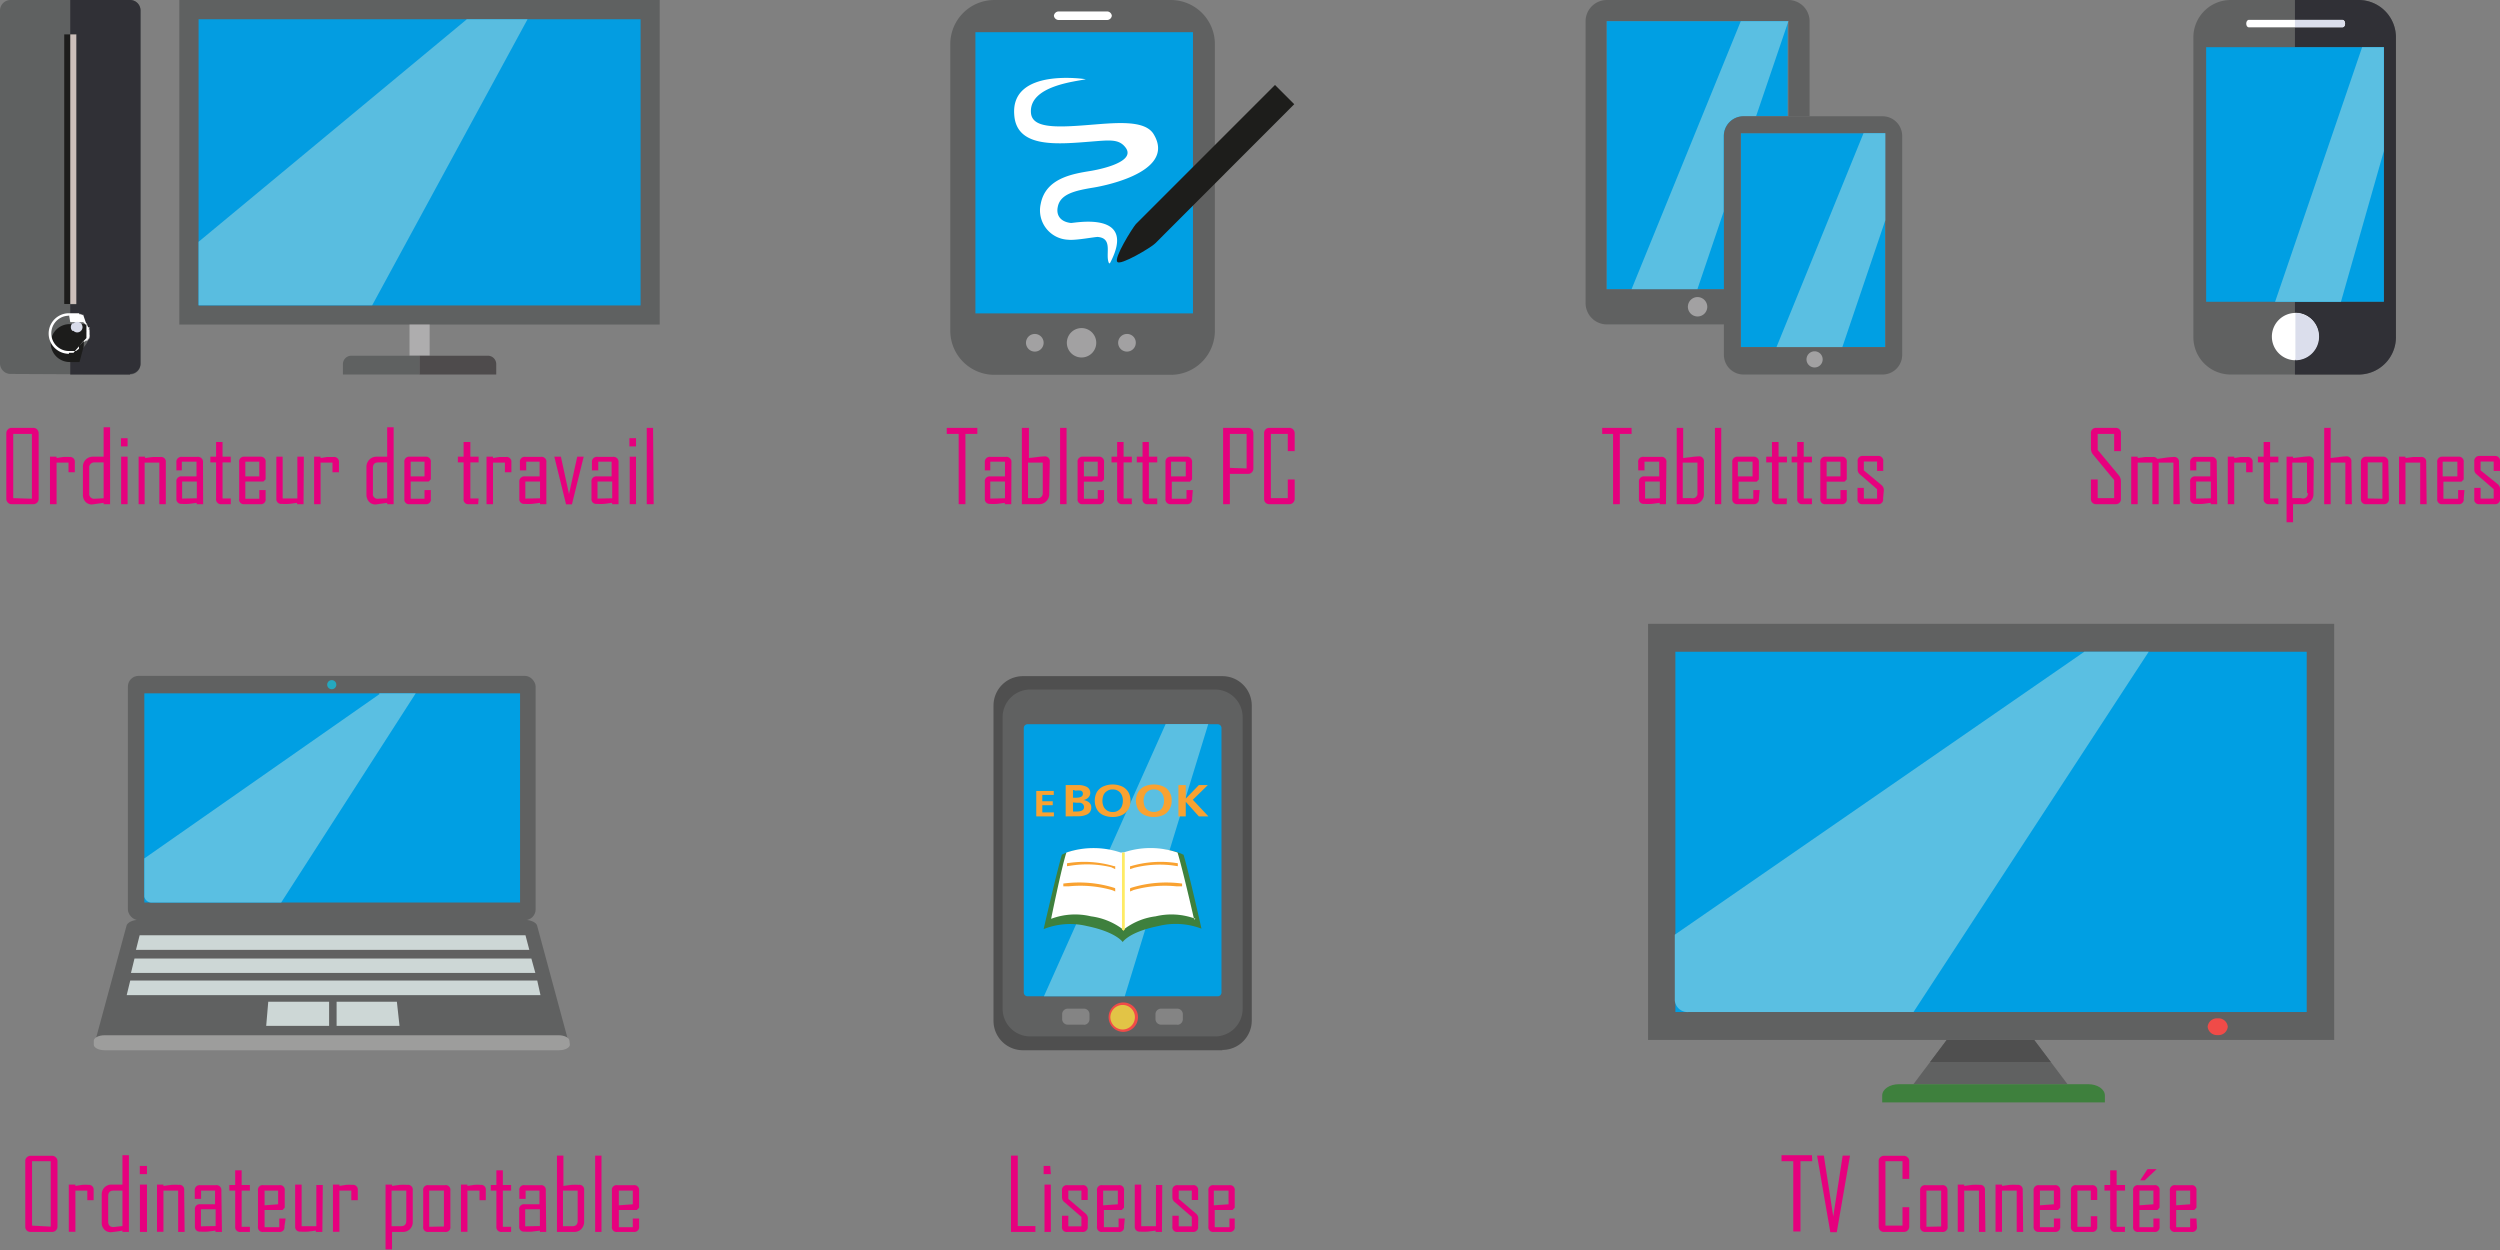 <svg xmlns="http://www.w3.org/2000/svg" viewBox="0 0 170.08 85.04"><rect x="0" y="0" width="170.08" height="85.04" fill="#808080" stroke="none"/><defs><style>.cls-1{fill:#5f6161;}.cls-2{fill:#039de1;}.cls-3{fill:#1c1c1b;}.cls-4{fill:#303036;}.cls-5{fill:#ccbfba;}.cls-6{fill:#fff;}.cls-7{fill:#d9dcea;}.cls-8{fill:#aeadae;}.cls-9{fill:#4e4b4c;}.cls-10{fill:#59bde0;}.cls-11{fill:#606161;}.cls-12{fill:#a2a1a2;}.cls-13{fill:#009fe3;}.cls-14{fill:#5abfe2;}.cls-15{fill:#1d1d1b;}.cls-16{fill:#dbdeec;}.cls-17{fill:#736d70;}.cls-18{fill:#24a8bf;}.cls-19{fill:#9d9d9c;}.cls-20{fill:#cdd7d6;}.cls-21{fill:#4f4f4f;}.cls-22{fill:#f04b48;}.cls-23{fill:#e2c446;}.cls-24{fill:#848484;}.cls-25{fill:#3e803d;}.cls-26{fill:#feeb65;}.cls-27{fill:#f9a231;}.cls-28{fill:#e6007e;}</style></defs><g id="Calque_2" data-name="Calque 2"><g id="Calque_1-2" data-name="Calque 1"><rect class="cls-1" x="12.2" width="32.68" height="22.08"/><rect class="cls-2" x="13.51" y="1.31" width="30.07" height="19.47"/><path class="cls-1" d="M8.85,25.48a.71.71,0,0,0,.71-.72V.72A.71.71,0,0,0,8.85,0H.72A.72.72,0,0,0,0,.72v24a.72.72,0,0,0,.72.72Z"/><polygon class="cls-3" points="4.37 2.34 4.37 20.68 5.19 20.68 5.19 2.34 4.37 2.34 4.37 2.34"/><path class="cls-4" d="M8.85,25.48H4.78V24a1.29,1.29,0,0,0,0-2.58v-.71h.41V2.34H4.78V0H8.85a.71.71,0,0,1,.71.72v24a.71.71,0,0,1-.71.72Z"/><polygon class="cls-5" points="5.19 20.68 4.78 20.68 4.78 2.34 5.19 2.34 5.19 20.68 5.19 20.68"/><path class="cls-3" d="M5.7,23.54l0-.05,0,0,0-.05,0,0,0-.06,0-.05,0-.06s0,0,0-.06,0,0,0-.06A.64.64,0,0,0,6,23a.43.43,0,0,0,0,0,.25.25,0,0,0,0-.08.09.09,0,0,0,0-.05s0-.08,0-.13,0-.09,0-.13a.06.06,0,0,0,0,0,.28.28,0,0,0,0-.09s0,0,0,0,0-.05,0-.08,0,0,0-.05a.64.64,0,0,1,0-.07l0,0s0-.05,0-.07a.17.17,0,0,0,0-.05.1.1,0,0,1,0-.05l0,0,0-.05,0-.05,0,0,0,0,0,0-.05,0,0,0,0,0-.06,0-.05,0-.06,0-.06,0-.05,0-.07,0-.05,0H4.74a1.29,1.29,0,0,0,0,2.58H5l.07,0h.06l.06,0,0,0,.06,0,.05,0,.06,0,0,0,0,0a.1.1,0,0,1,.05,0l0,0,0,0Z"/><path class="cls-6" d="M4.69,24.07h0a1.38,1.38,0,0,1,0-2.76H5l0,0,.08,0,.06,0,.06,0,0,0,.07,0,0,0,.06,0,.05,0,0,.09.06-.08,0,0,0,0,0,.09.07-.07,0,0,0,0,0,.09.07-.07,0,0,0,0,0,.09.07-.06,0,0,0,0L5.86,22,5.93,22l0,0s0,0,0,0l-.07.07.08,0,0,0,0,.05L6,22.27l.09,0v0a.14.14,0,0,0,0,.07L6,22.4l.09,0v0s0,.05,0,.08v.05a.66.66,0,0,1,0,.14.61.61,0,0,1,0,.14v0l-.1,0H6.1a.22.22,0,0,1,0,.08.08.08,0,0,1,0,0H6l.09,0s0,0,0,.06,0,0,0,0h-.1l.09,0s0,0,0,0a.08.08,0,0,1,0,.05h-.1l.09,0,0,0,0,.05-.1,0,.08.05,0,0,0,0-.1,0,.08.06,0,0,0,0-.08-.05,0,.08,0,0s0,0,0,0l-.08-.05.06.07,0,0,0,0-.07-.05,0,.07,0,0,0,0-.07-.07,0,.08,0,0,0,0-.07,0,0,0-.08,0h0L5,24H4.85l0-.09v.09H4.69Zm0-2.68v.09a1.2,1.2,0,0,0,0,2.4h.32l.05,0,0,0,.06,0,0,0,.05,0,0,0,.2-.15,0,0,0-.05,0,0,0-.06a.05.05,0,0,0,0,0l0-.06s0,0,0,0l0,0L5.88,23s0,0,0,0l0-.07s0,0,0-.06v0c0-.06,0-.1,0-.14s0-.08,0-.12v0a.22.22,0,0,0,0-.08v-.06l0-.05,0-.06s0,0,0-.05l0-.06a.08.08,0,0,0,0,0l0-.06,0,0,0-.06,0,0-.22-.21,0,0,0,0-.06,0-.05,0,0,0,0,0a.11.11,0,0,1-.06,0H5.05l0,0H4.78Z"/><path class="cls-7" d="M5,22H4.93l0,0h0l0,0,0,0,0,0h0a.33.33,0,0,0-.11.25.33.33,0,0,0,.11.26h0l0,0,0,0,0,0h0l0,0H5A.36.36,0,1,0,5,22Z"/><polygon class="cls-6" points="43.56 13.18 43.56 13.18 43.56 13.18 43.56 13.18 43.56 13.18"/><polygon class="cls-8" points="29.23 24.2 27.86 24.2 27.86 22.08 29.23 22.08 29.23 24.2 29.23 24.2"/><path class="cls-1" d="M28.54,24.2v1.28H23.33v-.71a.57.57,0,0,1,.57-.57Z"/><path class="cls-9" d="M33.76,24.77v.71H28.54V24.2h4.65a.57.57,0,0,1,.57.57Z"/><polygon class="cls-10" points="35.89 1.31 31.76 1.31 13.51 16.45 13.51 20.77 25.32 20.77 35.89 1.31"/><path class="cls-11" d="M121.66,0H109.31a1.45,1.45,0,0,0-1.44,1.44V20.63a1.45,1.45,0,0,0,1.44,1.44h8v-2.4h-8V1.44h12.36V7.91h1.44V1.44A1.45,1.45,0,0,0,121.66,0Z"/><path class="cls-12" d="M116.15,20.88a.66.66,0,1,1-.66-.67.67.67,0,0,1,.66.67Z"/><path class="cls-13" d="M118.62,7.91h3V1.44H109.31V19.67h8V9.25a1.34,1.34,0,0,1,1.34-1.34Z"/><path class="cls-14" d="M118.62,7.91h.85l2.2-6.47h-3.24L111,19.67h4.48l1.79-5.29V9.25a1.34,1.34,0,0,1,1.34-1.34Z"/><polygon class="cls-13" points="118.43 9.06 118.43 23.61 128.26 23.61 128.26 9.06 118.43 9.06 118.43 9.06"/><path class="cls-11" d="M128.26,23.61h-9.83V9.06h9.83V23.61Zm-.19-15.7h-9.45a1.34,1.34,0,0,0-1.34,1.34V24.14a1.34,1.34,0,0,0,1.34,1.34h9.45a1.34,1.34,0,0,0,1.34-1.34V9.25a1.34,1.34,0,0,0-1.34-1.34Z"/><polygon class="cls-14" points="128.26 9.06 128.26 14.99 125.34 23.61 120.86 23.61 126.78 9.06 128.26 9.06 128.26 9.06"/><path class="cls-12" d="M124,24.45a.55.55,0,1,1-.55-.55.55.55,0,0,1,.55.55Z"/><path class="cls-11" d="M82.65,22.5a3,3,0,0,1-3,3h-12a3,3,0,0,1-3-3V3a3,3,0,0,1,3-3h12a3,3,0,0,1,3,3V22.5Z"/><path class="cls-12" d="M74.58,23.32a1,1,0,1,1-1-1,1,1,0,0,1,1,1Z"/><path class="cls-12" d="M71,23.32a.6.6,0,1,1-.6-.6.6.6,0,0,1,.6.6Z"/><path class="cls-12" d="M77.27,23.32a.6.6,0,1,1-.59-.6.59.59,0,0,1,.59.6Z"/><path class="cls-6" d="M75.64,1.07a.33.33,0,0,1-.36.29H72.06a.33.33,0,0,1-.36-.29h0a.33.33,0,0,1,.36-.29h3.22a.33.33,0,0,1,.36.29Z"/><rect class="cls-13" x="66.36" y="2.19" width="14.8" height="19.13"/><path class="cls-15" d="M78.6,16.55c-.31.31-2.39,1.53-2.58,1.27h0c-.28-.22,1-2.28,1.26-2.58l9.46-9.46,1.31,1.31L78.6,16.55Z"/><path class="cls-6" d="M75.45,17.91c-.29-.57.31-1.7-.77-1.79-.23,0-1.54.25-2,.19a2,2,0,0,1-1.88-2.43c.33-1.76,2.17-2.05,3.39-2.25,0,0,3.17-.49,2.4-1.57-.47-.65-1.14-.52-2.59-.41-2.26.18-4.87.37-5-1.86-.23-3.21,4.87-2.4,4.87-2.4-.62.15-3.89.43-3.73,2.3.09,1,1.57,1,3.81.82,1.83-.14,3.91-.4,4.53.61,1.68,2.75-4.08,3.64-4.08,3.64-1.28.21-2.28.44-2.44,1.33-.11.54.17,1,.9,1.08.28,0,4.56-.85,2.65,2.74Z"/><path class="cls-11" d="M151.76,0a2.54,2.54,0,0,0-2.54,2.54v20.4a2.54,2.54,0,0,0,2.54,2.54h8.75A2.54,2.54,0,0,0,163,22.94V2.54A2.54,2.54,0,0,0,160.51,0Z"/><path class="cls-6" d="M154.56,22.9a1.61,1.61,0,1,0,1.6-1.61,1.61,1.61,0,0,0-1.6,1.61Z"/><path class="cls-6" d="M153,1.35c-.24,0-.25.51,0,.51h6.38c.26,0,.25-.51,0-.51Z"/><path class="cls-4" d="M160.51,25.48h-4.38v-1h0a1.61,1.61,0,1,0,0-3.22h0v-.76h6.05V3.21h-6.05V1.86h3.22c.26,0,.25-.51,0-.51h-3.22V0h4.38A2.54,2.54,0,0,1,163,2.54v20.4a2.54,2.54,0,0,1-2.53,2.54Z"/><path class="cls-16" d="M156.16,24.51h0V21.29h0a1.61,1.61,0,1,1,0,3.22Z"/><path class="cls-16" d="M159.35,1.86h-3.22V1.35h3.22c.25,0,.26.51,0,.51Z"/><polygon class="cls-17" points="156.13 3.32 156.13 3.26 156.2 3.26 156.13 3.32 156.13 3.32"/><rect class="cls-13" x="150.09" y="3.21" width="12.09" height="17.32"/><polygon class="cls-14" points="162.18 3.21 162.18 10.27 159.26 20.53 154.78 20.53 160.7 3.21 162.18 3.21 162.18 3.21"/><rect class="cls-11" x="8.7" y="45.98" width="27.74" height="16.62" rx="0.73"/><rect class="cls-13" x="9.82" y="47.17" width="25.56" height="14.23"/><path class="cls-18" d="M22.88,46.58a.31.31,0,0,1-.31.31.31.31,0,0,1,0-.62A.31.31,0,0,1,22.88,46.58Z"/><path class="cls-11" d="M38.71,71c.06.21-.47.36-.94.36H7.37c-.47,0-1-.18-.93-.39l2.17-8c.05-.21.42-.39.82-.39H35.71c.4,0,.78.18.83.39Z"/><path class="cls-19" d="M38.77,71.07c0,.21-.34.38-.74.38H7.12c-.41,0-.74-.17-.74-.38v-.26c0-.21.33-.38.74-.38H38c.4,0,.74.17.74.38Z"/><polygon class="cls-20" points="9.5 63.63 9.25 64.62 36.01 64.62 35.75 63.63 9.5 63.63"/><polygon class="cls-20" points="9.15 65.21 8.91 66.19 36.42 66.19 36.15 65.21 9.15 65.21"/><polygon class="cls-20" points="8.86 66.71 8.62 67.7 36.77 67.7 36.55 66.71 8.86 66.71"/><polygon class="cls-20" points="22.9 69.79 27.18 69.79 27 68.15 22.9 68.15 22.9 69.79"/><polygon class="cls-20" points="22.39 68.15 18.25 68.15 18.11 69.79 22.39 69.79 22.39 68.15"/><path class="cls-14" d="M25.79,47.17h2.49L19.13,61.4H10.36A.5.5,0,0,1,9.82,61v-2.6l16-11.18Z"/><path class="cls-21" d="M83.16,71.45H69.59a2,2,0,0,1-2-2V48a2,2,0,0,1,2-2H83.16a2,2,0,0,1,2,2V69.43a2,2,0,0,1-2,2Z"/><path class="cls-11" d="M82.66,70.51H70.09a1.88,1.88,0,0,1-1.88-1.87V48.79a1.88,1.88,0,0,1,1.88-1.88H82.66a1.88,1.88,0,0,1,1.88,1.88V68.64a1.88,1.88,0,0,1-1.88,1.87Z"/><path class="cls-13" d="M82.84,67.78H69.91a.26.26,0,0,1-.26-.25v-18a.26.26,0,0,1,.26-.26H82.84a.26.26,0,0,1,.26.26v18a.26.26,0,0,1-.26.25Z"/><path class="cls-22" d="M77.42,69.2a1,1,0,1,1-1-1,1,1,0,0,1,1,1Z"/><path class="cls-23" d="M77.21,69.2a.84.84,0,0,1-.83.84.85.85,0,0,1-.84-.84.84.84,0,0,1,.84-.83.83.83,0,0,1,.83.83Z"/><path class="cls-24" d="M80.11,69.71H79a.38.38,0,0,1-.39-.38V69a.38.38,0,0,1,.39-.38h1.09a.38.38,0,0,1,.38.38v.34a.38.38,0,0,1-.38.38Z"/><path class="cls-24" d="M73.74,69.71h-1.1a.38.38,0,0,1-.38-.38V69a.38.38,0,0,1,.38-.38h1.1a.38.38,0,0,1,.38.38v.34a.38.38,0,0,1-.38.38Z"/><polygon class="cls-14" points="79.3 49.26 71.02 67.78 76.52 67.78 82.2 49.26 79.3 49.26 79.3 49.26"/><path class="cls-25" d="M80.51,58.15c-1.57-.83-4.13.05-4.13.05s-2.57-.88-4.14-.05C71.88,59.37,71,63.21,71,63.21A4.85,4.85,0,0,1,73.94,63c2,.41,2.44,1.09,2.44,1.09s.41-.68,2.43-1.09a4.89,4.89,0,0,1,2.93.18s-.86-3.84-1.23-5.06Z"/><path class="cls-6" d="M81.33,62.51a4.62,4.62,0,0,0-2.71-.17,4.45,4.45,0,0,0-2.1.84l0,0-.09.1-.1-.1,0,0a4.57,4.57,0,0,0-2.11-.84,4.62,4.62,0,0,0-2.71.17S72.22,59,72.55,58a5.78,5.78,0,0,1,3.69,0h0l.1,0,.09,0h0a5.68,5.68,0,0,1,3.68,0c.34,1.09,1.13,4.56,1.13,4.56Z"/><path class="cls-26" d="M76.52,58v5.23l0,0-.09.1-.1-.1,0,0V58h0l.1,0,.09,0Z"/><path class="cls-27" d="M75.87,58.93v.2L75.6,59A7.14,7.14,0,0,0,73,58.87l-.41.06,0-.2a7.15,7.15,0,0,1,3.21.2Z"/><path class="cls-27" d="M75.87,60.44v.21a1.73,1.73,0,0,0-.24-.1,7.92,7.92,0,0,0-2.93-.25l-.36,0,0-.19a8,8,0,0,1,3.49.3Z"/><path class="cls-27" d="M76.88,58.93v.2l.27-.09a7.15,7.15,0,0,1,2.57-.17l.41.06,0-.2a7.15,7.15,0,0,0-3.21.2Z"/><path class="cls-27" d="M76.88,60.44v.21l.24-.1a7.92,7.92,0,0,1,2.93-.25l.37,0,0-.19a8.07,8.07,0,0,0-3.5.3Z"/><path class="cls-27" d="M73,54.59v.62h.23c.35,0,.52-.1.52-.3a.3.3,0,0,0-.07-.2.39.39,0,0,0-.19-.1l-.26,0Zm0-.85v.53h.2c.32,0,.47-.09.47-.26a.21.21,0,0,0-.13-.22,1,1,0,0,0-.35,0Zm-.5,1.8V53.41h.87a1.25,1.25,0,0,1,.56.12.46.46,0,0,1,.1.74.6.6,0,0,1-.35.16h0a.7.7,0,0,1,.29.08.48.48,0,0,1,.2.17.39.39,0,0,1,.07.23.5.5,0,0,1-.27.49,1.32,1.32,0,0,1-.6.13Z"/><path class="cls-27" d="M75,54.47a1,1,0,0,0,.07.38.64.64,0,0,0,.63.39.6.6,0,0,0,.39-.11.58.58,0,0,0,.23-.28,1,1,0,0,0,.07-.38.9.9,0,0,0-.07-.37.64.64,0,0,0-.62-.39.6.6,0,0,0-.39.11.6.6,0,0,0-.24.28,1.11,1.11,0,0,0-.07.37Zm-.52,0a1.21,1.21,0,0,1,.14-.58,1,1,0,0,1,.42-.38,1.6,1.6,0,0,1,1.31,0,1,1,0,0,1,.42.39,1.15,1.15,0,0,1,.14.57,1.17,1.17,0,0,1-.14.57,1,1,0,0,1-.42.4,1.45,1.45,0,0,1-.65.14,1.54,1.54,0,0,1-.67-.14.91.91,0,0,1-.41-.39,1.21,1.21,0,0,1-.14-.58Z"/><path class="cls-27" d="M77.8,54.47a1.22,1.22,0,0,0,.07.38.63.63,0,0,0,.23.28.78.78,0,0,0,.8,0,.56.56,0,0,0,.22-.28,1,1,0,0,0,.07-.38.9.9,0,0,0-.07-.37.64.64,0,0,0-.62-.39.6.6,0,0,0-.39.11.58.58,0,0,0-.23.28.91.91,0,0,0-.08.37Zm-.52,0a1.11,1.11,0,0,1,.15-.58,1,1,0,0,1,.41-.38,1.6,1.6,0,0,1,1.31,0,.89.89,0,0,1,.42.39,1,1,0,0,1,.14.57,1.07,1.07,0,0,1-.14.57,1,1,0,0,1-.41.4,1.53,1.53,0,0,1-.66.14,1.46,1.46,0,0,1-.66-.14.94.94,0,0,1-.42-.39,1.21,1.21,0,0,1-.14-.58Z"/><polygon class="cls-27" points="80.17 55.54 80.17 53.41 80.67 53.41 80.67 54.33 81.56 53.41 82.17 53.41 81.15 54.41 82.21 55.54 81.56 55.54 80.67 54.55 80.67 54.55 80.67 55.54 80.17 55.54 80.17 55.54"/><polygon class="cls-27" points="70.5 55.54 70.5 53.81 71.69 53.81 71.69 54.08 70.91 54.08 70.91 54.51 71.62 54.51 71.62 54.78 70.91 54.78 70.91 55.27 71.7 55.27 71.7 55.54 70.5 55.54 70.5 55.54"/><polygon class="cls-11" points="140.65 73.75 130.18 73.75 131.31 72.25 132.44 70.75 138.39 70.75 139.52 72.25 140.65 73.75 140.65 73.75"/><path class="cls-25" d="M143.2,75H128.05v-.47c0-.43.51-.77,1.14-.77h12.88c.62,0,1.13.34,1.13.77V75Z"/><polygon class="cls-21" points="139.52 72.25 131.31 72.25 132.44 70.75 138.39 70.75 139.52 72.25 139.52 72.25"/><rect class="cls-11" x="112.12" y="42.44" width="46.68" height="28.31"/><rect class="cls-13" x="113.98" y="44.34" width="42.95" height="24.51"/><path class="cls-14" d="M141.84,44.34h4.34l-16,24.51h-15.3a.87.87,0,0,1-.94-.79V63.59l27.86-19.25Z"/><path class="cls-22" d="M151.56,69.85a.63.63,0,0,1-.68.57.64.64,0,0,1-.69-.57.64.64,0,0,1,.69-.57.63.63,0,0,1,.68.57Z"/><path class="cls-28" d="M2.63,33.93a.37.37,0,0,1-.11.27.35.35,0,0,1-.26.1H.8a.34.34,0,0,1-.26-.1.37.37,0,0,1-.11-.27V29.48a.37.37,0,0,1,.11-.27.34.34,0,0,1,.26-.1H2.26a.35.35,0,0,1,.26.1.37.37,0,0,1,.11.27Zm-.46,0V29.52H.9v4.37Z"/><path class="cls-28" d="M5.09,32.13H4.66v-.66l-.81,0V34.3H3.4V31.07h.45v.09l.44-.07a4.2,4.2,0,0,1,.44,0,.32.32,0,0,1,.36.36Z"/><path class="cls-28" d="M7.49,34.3H7.05v-.09l-.79.11a.57.57,0,0,1-.45-.19.67.67,0,0,1-.17-.48V31.77a.67.67,0,0,1,.68-.7h.73v-2h.44Zm-.44-.4V31.46H6.44a.34.34,0,0,0-.37.38v1.72a.33.33,0,0,0,.37.37Z"/><path class="cls-28" d="M8.68,30.37H8.23v-.56h.45Zm0,3.93H8.24V31.07h.44Z"/><path class="cls-28" d="M11.28,34.3h-.44V31.47l-1,0V34.3H9.43V31.07h.44v.09l.52-.07c.21,0,.38,0,.52,0a.32.32,0,0,1,.37.36Z"/><path class="cls-28" d="M13.82,34.3h-.44v-.09l-.52.07a3.88,3.88,0,0,1-.52,0A.32.32,0,0,1,12,34V32.78a.33.33,0,0,1,.37-.37h1v-1h-1V32H12v-.54a.34.34,0,0,1,.37-.38h1.07a.34.34,0,0,1,.37.38Zm-.43-.4V32.76h-1v1.16Z"/><path class="cls-28" d="M15.7,34.3h-.63a.33.33,0,0,1-.37-.37V31.46h-.39v-.39h.39v-1h.44v1h.56v.39h-.56v2.45h.56Z"/><path class="cls-28" d="M18.07,33.93a.32.32,0,0,1-.37.37H16.64a.32.32,0,0,1-.37-.37V31.45a.33.33,0,0,1,.37-.38H17.7a.33.33,0,0,1,.37.38v1.16l-.15.15H16.69v1.17h.95v-.59h.43Zm-.43-1.52v-1h-.95v1Z"/><path class="cls-28" d="M20.65,34.3h-.44v-.09l-.52.07a3.89,3.89,0,0,1-.53,0A.32.32,0,0,1,18.8,34V31.07h.43v2.84l1,0V31.07h.44Z"/><path class="cls-28" d="M23.06,32.13h-.44v-.66l-.81,0V34.3h-.44V31.07h.44v.09l.44-.07c.18,0,.32,0,.44,0a.33.33,0,0,1,.37.36Z"/><path class="cls-28" d="M26.78,34.3h-.44v-.09l-.78.11a.59.59,0,0,1-.46-.19.72.72,0,0,1-.17-.48V31.77a.69.69,0,0,1,.2-.5.66.66,0,0,1,.49-.2h.72v-2h.44Zm-.44-.4V31.46h-.61c-.24,0-.36.13-.36.38v1.72a.32.32,0,0,0,.36.37Z"/><path class="cls-28" d="M29.31,33.93a.32.32,0,0,1-.37.37H27.88a.32.32,0,0,1-.37-.37V31.45a.33.33,0,0,1,.37-.38h1.06a.33.33,0,0,1,.37.38v1.16l-.15.15H27.94v1.17h.94v-.59h.43Zm-.43-1.52v-1h-.94v1Z"/><path class="cls-28" d="M32.53,34.3h-.62a.32.32,0,0,1-.37-.37V31.46h-.39v-.39h.39v-1H32v1h.56v.39H32v2.45h.56Z"/><path class="cls-28" d="M34.79,32.13h-.44v-.66l-.81,0V34.3H33.1V31.07h.44v.09l.44-.07c.18,0,.32,0,.44,0a.32.32,0,0,1,.37.36Z"/><path class="cls-28" d="M37.17,34.3h-.43v-.09l-.53.07a3.76,3.76,0,0,1-.52,0,.32.32,0,0,1-.36-.36V32.78a.34.34,0,0,1,.38-.37h1v-1H35.8V32h-.43v-.54a.33.33,0,0,1,.37-.38H36.8a.33.33,0,0,1,.37.38Zm-.43-.4V32.76h-1v1.16Z"/><path class="cls-28" d="M39.71,31.07l-.8,3.24h-.4l-.8-3.24h.45l.55,2.54.56-2.54Z"/><path class="cls-28" d="M42.08,34.3h-.44v-.09l-.52.07a3.88,3.88,0,0,1-.52,0,.32.32,0,0,1-.36-.36V32.78a.33.33,0,0,1,.37-.37h1v-1H40.7V32h-.43v-.54a.34.34,0,0,1,.38-.38h1.06a.34.34,0,0,1,.37.38Zm-.43-.4V32.76h-1v1.16Z"/><path class="cls-28" d="M43.27,30.37h-.45v-.56h.45Zm0,3.93h-.43V31.07h.43Z"/><path class="cls-28" d="M44.47,34.3H44V29.11h.43Z"/><path class="cls-28" d="M3.91,83.45a.36.36,0,0,1-.11.26.34.34,0,0,1-.26.1H2.08a.34.34,0,0,1-.36-.36V79a.33.33,0,0,1,.1-.26.36.36,0,0,1,.26-.11H3.54a.35.35,0,0,1,.26.11.33.33,0,0,1,.11.26Zm-.46,0V79H2.18v4.38Z"/><path class="cls-28" d="M6.37,81.65H5.94V81l-.81,0v2.8H4.68V80.59h.45v.09l.44-.07a2.55,2.55,0,0,1,.44,0,.32.32,0,0,1,.36.36Z"/><path class="cls-28" d="M8.77,83.81H8.33v-.09a7.91,7.91,0,0,1-.79.11.57.57,0,0,1-.45-.19.63.63,0,0,1-.17-.47V81.28a.69.69,0,0,1,.19-.5.67.67,0,0,1,.49-.19h.73v-2h.44Zm-.44-.4V81H7.72c-.24,0-.36.13-.36.38v1.72c0,.25.12.38.36.38Z"/><path class="cls-28" d="M10,79.88H9.51v-.56H10Zm0,3.93H9.52V80.59H10Z"/><path class="cls-28" d="M12.56,83.81h-.44V81l-1,0v2.8h-.44V80.59h.44v.09l.52-.07a3.66,3.66,0,0,1,.52,0,.32.32,0,0,1,.37.36Z"/><path class="cls-28" d="M15.1,83.81h-.44v-.09l-.52.07a3.88,3.88,0,0,1-.52,0,.32.32,0,0,1-.36-.35V82.3a.32.32,0,0,1,.37-.37h1V81h-.95v.56h-.43V81a.33.33,0,0,1,.37-.37h1.07a.33.33,0,0,1,.37.37Zm-.43-.4V82.27h-1v1.16Z"/><path class="cls-28" d="M17,83.81h-.62a.33.33,0,0,1-.38-.37V81H15.6v-.38H16v-1h.44v1H17V81h-.56v2.46H17Z"/><path class="cls-28" d="M19.35,83.44a.32.32,0,0,1-.37.37H17.92a.32.32,0,0,1-.37-.37V81a.32.32,0,0,1,.37-.37H19a.32.32,0,0,1,.37.37v1.16l-.15.16H18v1.17h1v-.59h.43Zm-.43-1.51V81H18v1Z"/><path class="cls-28" d="M21.93,83.81h-.44v-.09l-.52.07a3.89,3.89,0,0,1-.53,0,.32.32,0,0,1-.36-.35V80.59h.44v2.83l1,0v-2.8h.44Z"/><path class="cls-28" d="M24.34,81.65H23.9V81l-.81,0v2.8h-.44V80.59h.44v.09l.44-.07a2.64,2.64,0,0,1,.44,0,.32.32,0,0,1,.37.36Z"/><path class="cls-28" d="M28.08,83.12a.68.68,0,0,1-.19.5.67.67,0,0,1-.49.19h-.73V85h-.44V80.59h.44v.09l.52-.07a4,4,0,0,1,.52,0,.32.32,0,0,1,.37.36Zm-.44-.07V81l-1,0v2.42h.61C27.52,83.43,27.64,83.3,27.64,83.05Z"/><path class="cls-28" d="M30.64,83.44a.32.32,0,0,1-.37.37H29.16a.32.32,0,0,1-.37-.37V81a.32.32,0,0,1,.37-.37h1.11a.32.32,0,0,1,.37.37Zm-.44,0V81h-1v2.46Z"/><path class="cls-28" d="M33.05,81.65h-.43V81l-.82,0v2.8h-.44V80.59h.44v.09l.45-.07a2.55,2.55,0,0,1,.44,0,.32.32,0,0,1,.36.36Z"/><path class="cls-28" d="M34.77,83.81h-.62a.33.33,0,0,1-.38-.37V81h-.38v-.38h.38v-1h.44v1h.56V81h-.56v2.46h.56Z"/><path class="cls-28" d="M37.16,83.81h-.43v-.09l-.53.07a3.76,3.76,0,0,1-.52,0,.32.32,0,0,1-.36-.35V82.3a.33.33,0,0,1,.38-.37h1V81h-.94v.56h-.43V81a.32.32,0,0,1,.37-.37h1.06a.32.32,0,0,1,.37.37Zm-.43-.4V82.27h-1v1.16Z"/><path class="cls-28" d="M39.74,83.12a.69.69,0,0,1-.2.5.66.66,0,0,1-.49.19H37.89V78.62h.44v2.06l.52-.07a4,4,0,0,1,.52,0,.32.32,0,0,1,.37.36Zm-.44-.07V81l-1,0v2.42h.61C39.18,83.43,39.3,83.3,39.3,83.05Z"/><path class="cls-28" d="M40.92,83.81h-.43V78.62h.43Z"/><path class="cls-28" d="M43.48,83.44a.33.33,0,0,1-.38.37H42a.32.32,0,0,1-.37-.37V81a.32.32,0,0,1,.37-.37H43.1a.33.33,0,0,1,.38.37v1.16l-.15.16H42.1v1.17h.95v-.59h.43Zm-.43-1.51V81H42.1v1Z"/><path class="cls-28" d="M70.44,83.81H68.78V78.62h.46v4.79h1.2Z"/><path class="cls-28" d="M71.49,79.88H71v-.56h.45Zm0,3.93h-.43V80.59h.43Z"/><path class="cls-28" d="M74,83.44a.33.33,0,0,1-.38.37h-1a.32.32,0,0,1-.37-.37v-.73h.43v.72h.89v-.64l-1.15-1a.41.41,0,0,1-.17-.34V81a.33.33,0,0,1,.38-.37h1A.32.32,0,0,1,74,81v.64h-.43V81h-.89v.56l1.17,1a.43.43,0,0,1,.16.35Z"/><path class="cls-28" d="M76.47,83.44a.32.32,0,0,1-.37.37H75a.32.32,0,0,1-.37-.37V81a.32.32,0,0,1,.37-.37H76.1a.32.32,0,0,1,.37.37v1.16l-.15.16H75.1v1.17h1v-.59h.42Zm-.42-1.51V81h-1v1Z"/><path class="cls-28" d="M79.05,83.81h-.43v-.09l-.53.07a3.79,3.79,0,0,1-.53,0,.32.32,0,0,1-.36-.35V80.59h.44v2.83l1,0v-2.8h.43Z"/><path class="cls-28" d="M81.51,83.44a.33.33,0,0,1-.38.37h-1a.32.32,0,0,1-.37-.37v-.73h.43v.72h.89v-.64l-1.15-1a.41.41,0,0,1-.17-.34V81a.33.33,0,0,1,.38-.37h1a.32.32,0,0,1,.37.37v.64h-.43V81h-.89v.56l1.17,1a.41.41,0,0,1,.16.35Z"/><path class="cls-28" d="M84,83.44a.32.32,0,0,1-.37.37H82.58a.32.32,0,0,1-.37-.37V81a.32.32,0,0,1,.37-.37h1.06A.32.32,0,0,1,84,81v1.16l-.15.16H82.64v1.17h1v-.59H84Zm-.42-1.51V81h-1v1Z"/><path class="cls-28" d="M123.29,79h-.8v4.78H122V79h-.8v-.41h2.07Z"/><path class="cls-28" d="M125.86,78.62l-.9,5.21h-.44l-.9-5.21h.46l.64,4.14,0,.33c0-.07,0-.19,0-.33l.64-4.14Z"/><path class="cls-28" d="M129.89,83.45a.36.36,0,0,1-.11.26.35.35,0,0,1-.26.1h-1.34a.36.36,0,0,1-.27-.1.35.35,0,0,1-.1-.26V79a.33.33,0,0,1,.1-.26.37.37,0,0,1,.27-.11h1.34a.36.36,0,0,1,.26.11.33.33,0,0,1,.11.26V80.2h-.46V79h-1.16v4.38h1.16V82.13h.46Z"/><path class="cls-28" d="M132.5,83.44a.33.33,0,0,1-.38.37H131a.33.33,0,0,1-.37-.37V81a.33.33,0,0,1,.37-.37h1.11a.33.33,0,0,1,.38.37Zm-.44,0V81h-1v2.46Z"/><path class="cls-28" d="M135.07,83.81h-.44V81l-1,0v2.8h-.44V80.59h.44v.09l.52-.07a3.76,3.76,0,0,1,.52,0,.32.32,0,0,1,.37.36Z"/><path class="cls-28" d="M137.64,83.81h-.44V81l-1,0v2.8h-.44V80.59h.44v.09l.52-.07a3.66,3.66,0,0,1,.52,0,.32.32,0,0,1,.37.36Z"/><path class="cls-28" d="M140.16,83.44a.33.33,0,0,1-.37.37h-1.07a.33.33,0,0,1-.37-.37V81a.33.33,0,0,1,.37-.37h1.07a.33.33,0,0,1,.37.37v1.16l-.15.16h-1.23v1.17h.95v-.59h.43Zm-.43-1.51V81h-.95v1Z"/><path class="cls-28" d="M142.68,83.44a.33.33,0,0,1-.37.37h-1.05a.32.32,0,0,1-.37-.37V81a.32.32,0,0,1,.37-.37h1.05a.33.33,0,0,1,.37.37v.64h-.44V81h-.91v2.46h.91v-.72h.44Z"/><path class="cls-28" d="M144.56,83.81h-.63a.32.32,0,0,1-.37-.37V81h-.39v-.38h.39v-1H144v1h.57V81H144v2.46h.57Z"/><path class="cls-28" d="M146.92,83.44a.32.32,0,0,1-.37.37h-1.06a.32.32,0,0,1-.37-.37V81a.32.32,0,0,1,.37-.37h1.06a.32.32,0,0,1,.37.37v1.16l-.14.16h-1.23v1.17h.95v-.59h.42Zm-.42-1.51V81h-.95v1Zm.23-2.4-.82.77h-.31v0l.5-.76h.63Z"/><path class="cls-28" d="M149.46,83.44a.32.32,0,0,1-.37.37H148a.33.33,0,0,1-.38-.37V81a.33.33,0,0,1,.38-.37h1.06a.32.32,0,0,1,.37.37v1.16l-.15.16h-1.23v1.17H149v-.59h.43ZM149,81.93V81h-.95v1Z"/><path class="cls-28" d="M66.49,29.52h-.81V34.3h-.46V29.52h-.81v-.41h2.08Z"/><path class="cls-28" d="M68.8,34.3h-.44v-.09l-.52.07a3.88,3.88,0,0,1-.52,0A.32.32,0,0,1,67,34V32.79a.33.33,0,0,1,.37-.38h1v-1h-1V32H67v-.54a.34.34,0,0,1,.38-.38h1.06a.34.34,0,0,1,.37.38Zm-.43-.4V32.76h-1v1.16Z"/><path class="cls-28" d="M71.38,33.61a.66.66,0,0,1-.2.49.63.63,0,0,1-.49.2H69.52V29.11H70v2.05l.53-.06a4.21,4.21,0,0,1,.52-.05.33.33,0,0,1,.37.36Zm-.44-.07V31.47l-1,0v2.42h.61A.33.33,0,0,0,70.94,33.54Z"/><path class="cls-28" d="M72.56,34.3h-.44V29.11h.44Z"/><path class="cls-28" d="M75.11,33.93a.32.32,0,0,1-.37.37H73.68a.32.32,0,0,1-.37-.37V31.45a.33.33,0,0,1,.37-.38h1.06a.33.33,0,0,1,.37.38v1.16l-.15.16H73.74v1.16h.94v-.59h.43Zm-.43-1.52v-1h-.94v1Z"/><path class="cls-28" d="M77,34.3h-.62a.33.33,0,0,1-.38-.37V31.46h-.38v-.39H76v-1h.44v1H77v.39h-.56v2.45H77Z"/><path class="cls-28" d="M78.73,34.3H78.1a.32.32,0,0,1-.37-.37V31.46h-.39v-.39h.39v-1h.43v1h.57v.39h-.57v2.45h.57Z"/><path class="cls-28" d="M81.1,33.93a.33.33,0,0,1-.38.37H79.66a.33.33,0,0,1-.37-.37V31.45a.34.34,0,0,1,.37-.38h1.06a.34.34,0,0,1,.38.38v1.16l-.15.16H79.72v1.16h1v-.59h.43Zm-.43-1.52v-1h-1v1Z"/><path class="cls-28" d="M85.27,31.87a.37.37,0,0,1-.11.27.36.36,0,0,1-.27.1H83.67V34.3h-.46V29.11h1.68a.36.36,0,0,1,.27.1.37.37,0,0,1,.11.27Zm-.46,0V29.52H83.67v2.31Z"/><path class="cls-28" d="M88.08,33.93a.37.37,0,0,1-.11.27.36.36,0,0,1-.27.1H86.36a.35.35,0,0,1-.26-.1.36.36,0,0,1-.1-.27V29.48a.36.36,0,0,1,.1-.27.35.35,0,0,1,.26-.1H87.7a.36.36,0,0,1,.27.1.37.37,0,0,1,.11.27v1.21h-.47V29.52H86.46v4.37h1.15V32.62h.47Z"/><path class="cls-28" d="M111,29.52h-.8V34.3h-.46V29.52H109v-.41H111Z"/><path class="cls-28" d="M113.34,34.3h-.43v-.09l-.52.07a3.89,3.89,0,0,1-.53,0,.32.32,0,0,1-.36-.36V32.79a.34.34,0,0,1,.38-.38h1v-1h-1V32h-.43v-.54a.33.33,0,0,1,.37-.38H113a.33.33,0,0,1,.37.38Zm-.42-.4V32.76h-1v1.16Z"/><path class="cls-28" d="M115.92,33.61a.66.66,0,0,1-.19.49.64.64,0,0,1-.49.2h-1.17V29.11h.44v2.05l.52-.06a4.39,4.39,0,0,1,.52-.05.32.32,0,0,1,.37.36Zm-.44-.07V31.47l-1,0v2.42h.61A.32.32,0,0,0,115.48,33.54Z"/><path class="cls-28" d="M117.1,34.3h-.43V29.11h.43Z"/><path class="cls-28" d="M119.66,33.93a.33.33,0,0,1-.37.37h-1.07a.33.33,0,0,1-.37-.37V31.45a.34.34,0,0,1,.37-.38h1.07a.34.34,0,0,1,.37.38v1.16l-.15.16h-1.23v1.16h1v-.59h.43Zm-.43-1.52v-1h-1v1Z"/><path class="cls-28" d="M121.55,34.3h-.63a.32.32,0,0,1-.37-.37V31.46h-.39v-.39h.39v-1H121v1h.57v.39H121v2.45h.57Z"/><path class="cls-28" d="M123.27,34.3h-.62a.33.33,0,0,1-.38-.37V31.46h-.38v-.39h.38v-1h.44v1h.56v.39h-.56v2.45h.56Z"/><path class="cls-28" d="M125.64,33.93a.32.32,0,0,1-.37.37h-1.06a.32.32,0,0,1-.37-.37V31.45a.33.33,0,0,1,.37-.38h1.06a.33.33,0,0,1,.37.38v1.16l-.15.16h-1.22v1.16h.94v-.59h.43Zm-.43-1.52v-1h-.94v1Z"/><path class="cls-28" d="M128.11,33.93a.32.32,0,0,1-.37.37h-1a.32.32,0,0,1-.37-.37v-.74h.43v.73h.9v-.64l-1.16-1a.41.41,0,0,1-.16-.34v-.54a.33.33,0,0,1,.37-.38h1a.33.33,0,0,1,.37.38v.64h-.42v-.64h-.9V32L128,33a.44.44,0,0,1,.16.36Z"/><path class="cls-28" d="M144.29,33.93a.34.34,0,0,1-.37.37h-1.3a.34.34,0,0,1-.37-.37V32.62h.46v1.27h1.12V32.66l-1.44-1.74a.64.64,0,0,1-.14-.39V29.48a.34.34,0,0,1,.37-.37h1.3a.34.34,0,0,1,.37.37v1.21h-.46V29.52h-1.12v1.09l1.44,1.73a.64.64,0,0,1,.14.39Z"/><path class="cls-28" d="M148.3,34.3h-.44V31.47l-1,0V34.3h-.43V31.47l-1,0V34.3h-.44V31.07h.44v.09l.52-.07c.21,0,.38,0,.52,0a.33.33,0,0,1,.3.13l.55-.08a5.44,5.44,0,0,1,.55-.05.32.32,0,0,1,.37.36Z"/><path class="cls-28" d="M150.84,34.3h-.44v-.09l-.52.07a3.88,3.88,0,0,1-.52,0A.32.32,0,0,1,149,34V32.79a.33.33,0,0,1,.37-.38h1v-1h-.95V32H149v-.54a.34.34,0,0,1,.37-.38h1.07a.34.34,0,0,1,.37.38Zm-.43-.4V32.76h-1v1.16Z"/><path class="cls-28" d="M153.25,32.13h-.44v-.66l-.81,0V34.3h-.44V31.07H152v.09l.44-.07.44,0a.32.32,0,0,1,.37.36Z"/><path class="cls-28" d="M155,34.3h-.63a.33.33,0,0,1-.37-.37V31.46h-.39v-.39H154v-1h.44v1H155v.39h-.56v2.45H155Z"/><path class="cls-28" d="M157.39,33.61a.66.66,0,0,1-.2.49.63.63,0,0,1-.49.2H156v1.23h-.44V31.07H156v.09l.52-.06a4.39,4.39,0,0,1,.52-.05.32.32,0,0,1,.37.36Zm-.44-.07V31.47l-1,0v2.42h.61A.32.32,0,0,0,157,33.54Z"/><path class="cls-28" d="M160,34.3h-.44V31.47l-1,0V34.3h-.44V29.11h.44v2.05l.52-.06a4.39,4.39,0,0,1,.52-.05.32.32,0,0,1,.37.36Z"/><path class="cls-28" d="M162.52,33.93a.33.33,0,0,1-.38.37H161a.33.33,0,0,1-.38-.37V31.45a.34.34,0,0,1,.38-.38h1.1a.34.34,0,0,1,.38.38Zm-.44,0V31.46h-1v2.45Z"/><path class="cls-28" d="M165.09,34.3h-.44V31.47l-1,0V34.3h-.44V31.07h.44v.09l.52-.07.52,0a.32.32,0,0,1,.37.36Z"/><path class="cls-28" d="M167.61,33.93a.32.32,0,0,1-.37.37h-1.06a.32.32,0,0,1-.37-.37V31.45a.33.33,0,0,1,.37-.38h1.06a.33.33,0,0,1,.37.38v1.16l-.15.16h-1.23v1.16h1v-.59h.43Zm-.43-1.52v-1h-1v1Z"/><path class="cls-28" d="M170.08,33.93a.33.33,0,0,1-.38.37h-1a.32.32,0,0,1-.37-.37v-.74h.43v.73h.89v-.64l-1.15-1a.42.42,0,0,1-.17-.34v-.54a.34.34,0,0,1,.38-.38h1a.33.33,0,0,1,.37.38v.64h-.43v-.64h-.89V32l1.17.94a.47.47,0,0,1,.16.36Z"/></g></g></svg>